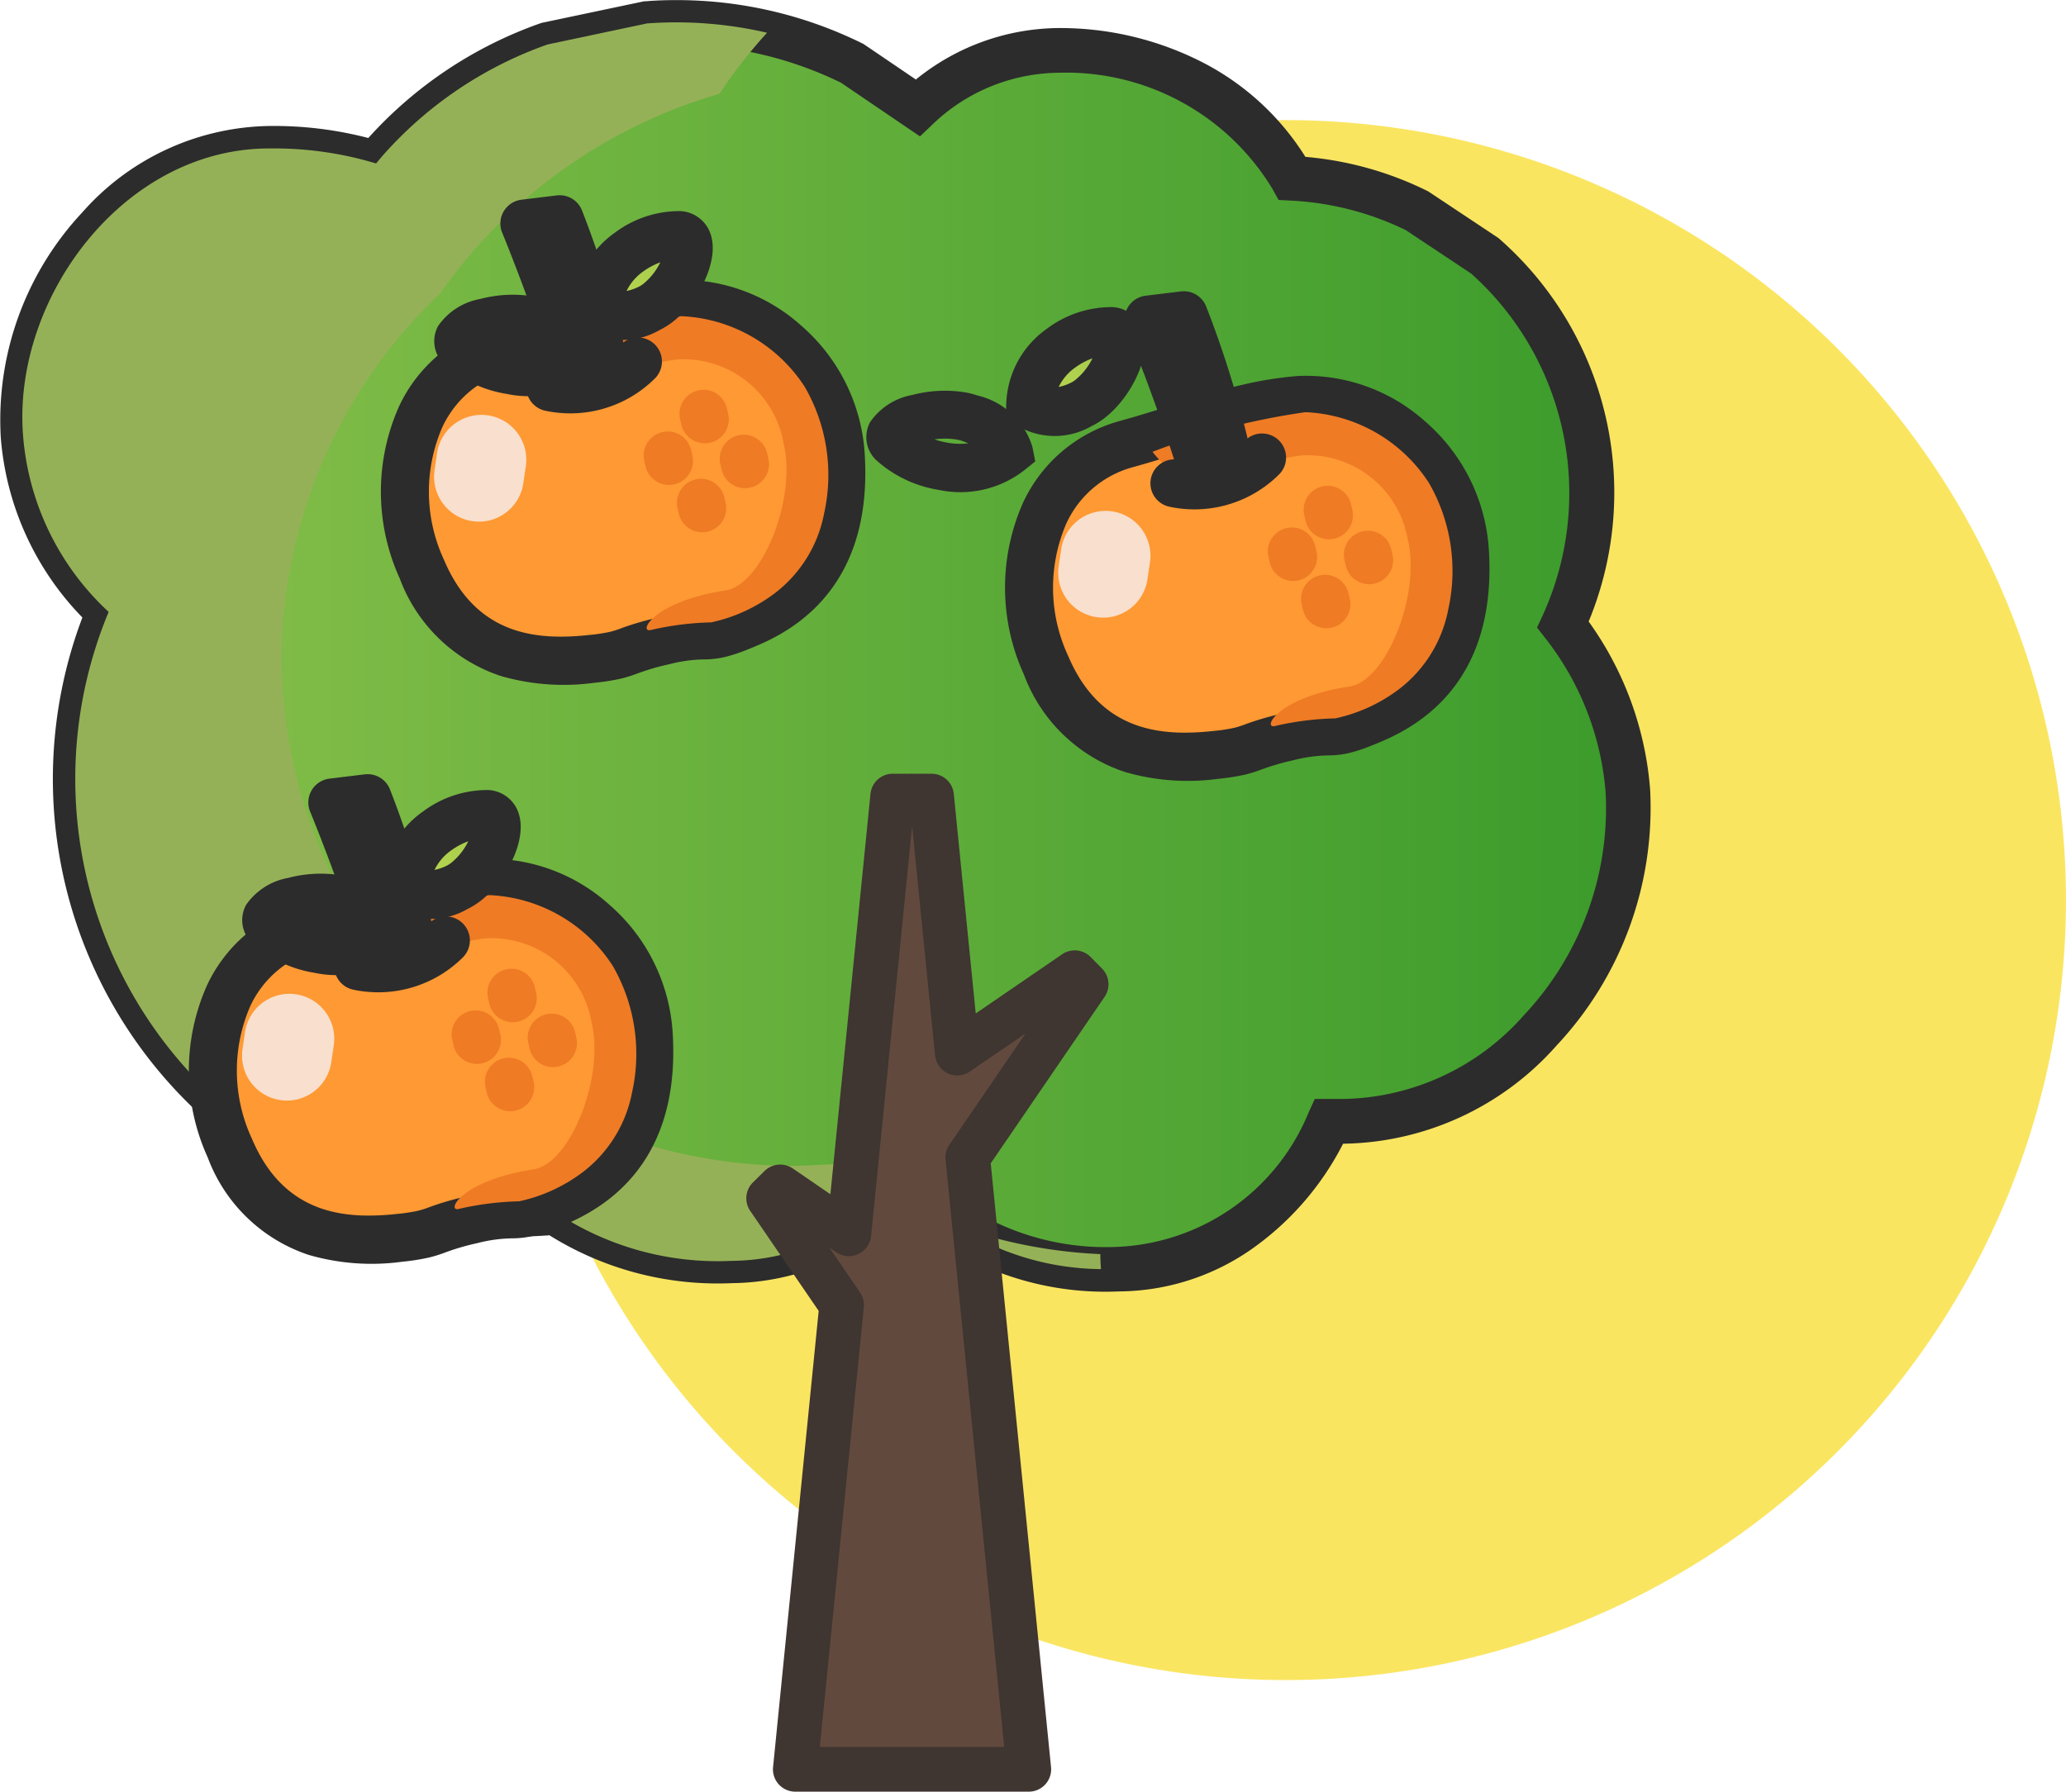 <svg xmlns="http://www.w3.org/2000/svg" xmlns:xlink="http://www.w3.org/1999/xlink" width="86.064" height="74.655" viewBox="0 0 86.064 74.655"><defs><linearGradient id="a" y1="0.5" x2="1" y2="0.5" gradientUnits="objectBoundingBox"><stop offset="0" stop-color="#8dc24c"/><stop offset="1" stop-color="#3a9b2b"/></linearGradient><linearGradient id="b" y1="0.5" x2="1.002" y2="0.5" gradientUnits="objectBoundingBox"><stop offset="0" stop-color="#c0d84d"/><stop offset="1" stop-color="#97c750"/></linearGradient><linearGradient id="c" x1="0" y1="0.501" x2="1" y2="0.501" xlink:href="#b"/></defs><g transform="translate(-499.07 -769.305)"><g transform="translate(-0.867 1.31)"><path d="M32.5,0A32.5,32.5,0,1,1,0,32.5,32.5,32.5,0,0,1,32.5,0Z" transform="translate(521 773)" fill="#fae561"/><g transform="translate(500.867 768.925)" style="isolation:isolate"><g transform="translate(0 0)"><path d="M67.833,32.941a12.914,12.914,0,0,0-2.7-6.923,13.133,13.133,0,0,0-3.258-15.365L59.047,8.777a13.32,13.32,0,0,0-5.2-1.351A10.912,10.912,0,0,0,44.094,2.1a8.636,8.636,0,0,0-5.847,2.389L35.521,2.636A16.441,16.441,0,0,0,26.984.972l-4.152.876a16.441,16.441,0,0,0-6.879,4.64l-.269.319a14.684,14.684,0,0,0-4.465-.625C5.14,6.188.532,12.454.982,18.145a11.2,11.2,0,0,0,3.565,7.348A18.092,18.092,0,0,0,9.324,46.054l3.909,2.62a18.317,18.317,0,0,0,9.474,1.876l.394-.081a12.222,12.222,0,0,0,7.392,2.064,9.33,9.33,0,0,0,5.691-2l3.127.181a11.622,11.622,0,0,0,7.323,2.164c3.915,0,7.185-2.72,8.755-6.16h.625C63.024,46.711,68.333,39.5,67.833,32.941Z" transform="translate(-0.951 -0.926)" fill="url(#a)"/><path d="M46.633,53.807a12.546,12.546,0,0,1-7.652-2.181l-2.509-.146A10.317,10.317,0,0,1,30.5,53.463h-.008a13.223,13.223,0,0,1-7.592-2l-.066.014-.061,0c-.454.032-.916.049-1.371.049a19.346,19.346,0,0,1-8.584-2.02l-.053-.027L8.756,46.793l-.045-.04A19.007,19.007,0,0,1,3.453,25.726a12.091,12.091,0,0,1-3.4-7.508A12.658,12.658,0,0,1,3.449,8.846a10.592,10.592,0,0,1,7.762-3.6,15.605,15.605,0,0,1,4.153.5A17.411,17.411,0,0,1,22.523.97l.057-.02,4.272-.9.062,0C27.347.012,27.786,0,28.22,0A17.463,17.463,0,0,1,35.934,1.8l.057.028,2.183,1.482a9.533,9.533,0,0,1,5.908-2.145h.013a13.019,13.019,0,0,1,6.157,1.5A10.96,10.96,0,0,1,54.4,6.532a14.161,14.161,0,0,1,5.06,1.41l.054.026L62.44,9.913l.047.041A14.063,14.063,0,0,1,66.2,25.894a13.8,13.8,0,0,1,2.559,6.972,14.477,14.477,0,0,1-3.9,10.7,12.08,12.08,0,0,1-8.849,4.086H55.97a12.054,12.054,0,0,1-3.528,4.188A9.749,9.749,0,0,1,46.633,53.807ZM35.885,49.583l3.761.218.225.17a10.683,10.683,0,0,0,6.763,1.976,9.03,9.03,0,0,0,7.909-5.616l.248-.544h1.223A10.243,10.243,0,0,0,63.5,42.3a12.586,12.586,0,0,0,3.407-9.286,11.947,11.947,0,0,0-2.507-6.42l-.35-.447.238-.515a12.277,12.277,0,0,0-2.981-14.236L58.583,9.585A12.319,12.319,0,0,0,53.8,8.355l-.516-.026-.25-.452A10.043,10.043,0,0,0,44.1,3.028a7.682,7.682,0,0,0-5.211,2.132l-.543.519L35.052,3.441A15.6,15.6,0,0,0,28.22,1.856c-.367,0-.738.013-1.1.039l-4.031.85A15.546,15.546,0,0,0,16.657,7.1L16,7.874,15.415,7.7a13.742,13.742,0,0,0-4.182-.586H11.22a8.755,8.755,0,0,0-6.4,3,10.769,10.769,0,0,0-2.907,7.963A10.242,10.242,0,0,0,5.178,24.81l.477.441-.25.6A17.149,17.149,0,0,0,9.893,45.316L13.7,47.869a17.477,17.477,0,0,0,7.7,1.8c.391,0,.787-.013,1.178-.04l.731-.151.33.236A11.272,11.272,0,0,0,30.488,51.6a8.443,8.443,0,0,0,5.12-1.8Z" transform="translate(-0.951 -0.926)" fill="#2c2c2c"/><path d="M32.875,48.576A21.312,21.312,0,0,1,11.751,27.458a21.068,21.068,0,0,1,6.6-15.228A21.506,21.506,0,0,1,29.986,3.906a21.375,21.375,0,0,1,1.989-2.545,16.785,16.785,0,0,0-5-.388l-4.14.876a16.441,16.441,0,0,0-6.879,4.64l-.269.319a14.684,14.684,0,0,0-4.465-.625C5.14,6.189.532,12.455.982,18.146a11.2,11.2,0,0,0,3.565,7.348A18.092,18.092,0,0,0,9.324,46.056l3.909,2.62a18.317,18.317,0,0,0,9.474,1.876l.394-.081a12.222,12.222,0,0,0,7.392,2.064,9.33,9.33,0,0,0,5.691-2l2.539.15a21.563,21.563,0,0,1-3.94-2.183C34.126,48.538,33.5,48.576,32.875,48.576Z" transform="translate(-0.951 -0.927)" fill="#95b157" style="mix-blend-mode:multiply;isolation:isolate"/><path d="M69.19,82.307a20.531,20.531,0,0,1-5.96-1.157,11.256,11.256,0,0,0,5.985,1.782C69.2,82.7,69.19,82.507,69.19,82.307Z" transform="translate(-24.283 -30.981)" fill="#95b157" style="mix-blend-mode:multiply;isolation:isolate"/><path d="M63.9,60.322l-.475-.482-4.9,3.352L57.455,52.48h-1.62L54.009,70.722l-2.858-1.957-.482.475,3.039,4.446L51.777,93.035h9.731l-2.545-25.5Z" transform="translate(-19.578 -20.24)" fill="#614a3d"/><path d="M55.835,51.55h1.62a.93.93,0,0,1,.925.838l.914,9.151,3.6-2.466a.93.93,0,0,1,1.187.114l.475.482a.93.93,0,0,1,.106,1.178l-4.743,6.937,2.512,25.159a.93.93,0,0,1-.925,1.022H51.777a.93.93,0,0,1-.925-1.022l1.9-19.011L49.9,69.765a.93.93,0,0,1,.114-1.187L50.5,68.1A.93.93,0,0,1,51.677,68l1.563,1.071,1.67-16.68A.93.93,0,0,1,55.835,51.55Zm2.689,12.572a.93.93,0,0,1-.925-.838l-.954-9.556-1.71,17.086a.93.93,0,0,1-1.451.675L53.2,71.3l1.275,1.865a.93.93,0,0,1,.158.617L52.8,92.1H60.48L58.037,67.631a.93.93,0,0,1,.158-.617l3.173-4.64L59.05,63.96A.93.93,0,0,1,58.524,64.122Z" transform="translate(-19.578 -20.24)" fill="#3f3531"/></g></g></g><g transform="translate(531.567 784.315) rotate(-13)"><g transform="translate(7.795 1.8)"><g transform="translate(0 0)"><path d="M5.423.321C1.923.471-.638,4.077.14,8.543S4.584,13.582,6.2,13.776a16.73,16.73,0,0,0,3.089-.056c2.022,0,1.567.394,3.161.15S17.339,12.949,18.2,7.9A6.75,6.75,0,0,0,12.906.149C10.412-.223,8.29.2,5.423.321Z" transform="translate(0 4.529)" fill="#f93"/><path d="M10.79-1a15.373,15.373,0,0,1,2.264.16A7.433,7.433,0,0,1,17.813,2.2a7.7,7.7,0,0,1,1.373,5.869c-1.012,5.935-5.21,6.579-6.589,6.79a6.638,6.638,0,0,1-1,.091,3.842,3.842,0,0,1-.856-.1,6.169,6.169,0,0,0-1.457-.129A9.841,9.841,0,0,0,7.9,14.8a5.6,5.6,0,0,1-.732.053,9.185,9.185,0,0,1-1.1-.081A9.416,9.416,0,0,1,2.342,13.62,6.759,6.759,0,0,1-.845,8.715,8.721,8.721,0,0,1,.736,1.725,6.26,6.26,0,0,1,5.38-.678c.868-.035,1.667-.1,2.439-.162C8.839-.922,9.8-1,10.79-1ZM11.6,12.951a4.856,4.856,0,0,0,.7-.068c2.053-.315,4.243-1.173,4.921-5.152a5.719,5.719,0,0,0-1.022-4.358A5.4,5.4,0,0,0,12.76,1.138,13.242,13.242,0,0,0,10.79,1c-.907,0-1.831.075-2.809.154-.792.064-1.611.13-2.517.167a4.286,4.286,0,0,0-3.17,1.659A6.732,6.732,0,0,0,1.125,8.372c.6,3.427,3.087,4.158,5.19,4.412a7.485,7.485,0,0,0,.857.067,3.7,3.7,0,0,0,.492-.038,11.855,11.855,0,0,1,1.621-.091,8.082,8.082,0,0,1,1.86.17A1.984,1.984,0,0,0,11.6,12.951Z" transform="translate(0 4.529)" fill="#2c2c2c"/><path d="M0,1.233a1,1,0,0,1-1-1V0A1,1,0,0,1,0-1,1,1,0,0,1,1,0V.233A1,1,0,0,1,0,1.233Z" transform="translate(13.028 9.405)" fill="#ef7b25"/><path d="M0,1.233a1,1,0,0,1-1-1V0A1,1,0,0,1,0-1,1,1,0,0,1,1,0V.233A1,1,0,0,1,0,1.233Z" transform="translate(14.24 11.605)" fill="#ef7b25"/><path d="M0,2.537a1.865,1.865,0,0,1-.681-.129A1.87,1.87,0,0,1-1.741-.015l.261-.667A1.87,1.87,0,0,1,.943-1.741,1.87,1.87,0,0,1,2,.682l-.261.667A1.871,1.871,0,0,1,0,2.537Z" transform="translate(3.323 9.189)" fill="#f9dfcd"/><path d="M0,1.233a1,1,0,0,1-1-1V0A1,1,0,0,1,0-1,1,1,0,0,1,1,0V.233A1,1,0,0,1,0,1.233Z" transform="translate(11.184 10.761)" fill="#ef7b25"/><path d="M0,1.233a1,1,0,0,1-1-1V0A1,1,0,0,1,0-1,1,1,0,0,1,1,0V.233A1,1,0,0,1,0,1.233Z" transform="translate(12.09 12.994)" fill="#ef7b25"/><path d="M0,.3A29.093,29.093,0,0,1,6.583.125a6.455,6.455,0,0,1,4.344,4.022,7.344,7.344,0,0,1-.394,5.311,5.465,5.465,0,0,1-2.728,2.778,6.747,6.747,0,0,1-2.883.6,12.3,12.3,0,0,0-2.494-.256c-.6.044.244-1.139,3.378-.906,1.539.117,3.767-3.083,3.733-5.433A4.225,4.225,0,0,0,6.061,1.852c-1.706-.239-2.311.556-3.811.378S0,.3,0,.3Z" transform="translate(6.462 5.108)" fill="#ef7b25"/><path d="M0,.228A4,4,0,0,0,3.8,0" transform="translate(7.056 6.666)" fill="#e85252"/><path d="M1.691,1.6a5,5,0,0,1-2.114-.47A1,1,0,0,1-.906-.195,1,1,0,0,1,.422-.679a2.99,2.99,0,0,0,2.85-.171,1,1,0,0,1,1.377.322A1,1,0,0,1,4.328.849,4.991,4.991,0,0,1,1.691,1.6Z" transform="translate(7.056 6.666)" fill="#2c2c2c"/><path d="M.794,6.75C.567,3.372,0,0,0,0L1.472.156a40.838,40.838,0,0,1,.433,6.283Z" transform="translate(7.54)" fill="url(#b)"/><path d="M.794,7.75a1,1,0,0,1-1-.933C-.425,3.531-.981.2-.986.166A1,1,0,0,1-.728-.685,1,1,0,0,1,.105-.994l1.472.156A1,1,0,0,1,2.462.01a41.972,41.972,0,0,1,.444,6.437,1,1,0,0,1-.73.955l-1.111.311A1,1,0,0,1,.794,7.75Z" transform="translate(7.54)" fill="#2c2c2c"/></g></g><g transform="matrix(0.921, -0.391, 0.391, 0.921, 9.265, 3.098)"><g transform="translate(0 0)"><path d="M0,1.186A3.362,3.362,0,0,1,4.542.644c.761.639-1.369,2-2.8,1.746A2.113,2.113,0,0,1,0,1.186Z" transform="translate(0 0)" fill="url(#c)"/><path d="M2.116,3.421a3.131,3.131,0,0,1-.549-.047A3.068,3.068,0,0,1-.949,1.5L-1.115,1-.8.58A3.989,3.989,0,0,1,2.458-1a4.475,4.475,0,0,1,2.727.878,1.4,1.4,0,0,1,.424,1.591C5.2,2.586,3.429,3.421,2.116,3.421Zm-.7-2.171a2,2,0,0,0,.506.155,1.131,1.131,0,0,0,.2.016,2.633,2.633,0,0,0,1.131-.31A2.95,2.95,0,0,0,2.458,1,2.13,2.13,0,0,0,1.413,1.25Z" transform="translate(0 0)" fill="#2c2c2c"/></g></g><g transform="translate(8.009 6.847) rotate(-157)"><g transform="translate(0 0)"><path d="M0,1.075C1.448-.557,4,0,4.8.583S3.355,2.4,1.844,2.166,0,1.075,0,1.075Z" transform="translate(0 0)" fill="url(#c)"/><path d="M2.238,3.194a3.621,3.621,0,0,1-.546-.04A3.133,3.133,0,0,1-.933,1.435L-1.152.866l.4-.456A4.328,4.328,0,0,1,2.6-1a5.1,5.1,0,0,1,2.788.772,1.324,1.324,0,0,1,.518,1.516A2.71,2.71,0,0,1,4.383,2.7,5.342,5.342,0,0,1,2.238,3.194ZM1.725,1.124c.082.02.172.038.27.054a1.62,1.62,0,0,0,.243.017,3.021,3.021,0,0,0,.906-.154A3.761,3.761,0,0,0,2.6,1,3,3,0,0,0,1.725,1.124Z" transform="translate(0 0)" fill="#2c2c2c"/></g></g></g><g transform="translate(513.567 780.315) rotate(-13)"><g transform="translate(0 0)"><g transform="translate(0 0)"><path d="M5.423.321C1.923.471-.638,4.077.14,8.543S4.584,13.582,6.2,13.776a16.73,16.73,0,0,0,3.089-.056c2.022,0,1.567.394,3.161.15S17.339,12.949,18.2,7.9A6.75,6.75,0,0,0,12.906.149C10.412-.223,8.29.2,5.423.321Z" transform="translate(0 4.529)" fill="#f93"/><path d="M10.79-1a15.373,15.373,0,0,1,2.264.16A7.433,7.433,0,0,1,17.813,2.2a7.7,7.7,0,0,1,1.373,5.869c-1.012,5.935-5.21,6.579-6.589,6.79a6.638,6.638,0,0,1-1,.091,3.842,3.842,0,0,1-.856-.1,6.169,6.169,0,0,0-1.457-.129A9.841,9.841,0,0,0,7.9,14.8a5.6,5.6,0,0,1-.732.053,9.185,9.185,0,0,1-1.1-.081A9.416,9.416,0,0,1,2.342,13.62,6.759,6.759,0,0,1-.845,8.715,8.721,8.721,0,0,1,.736,1.725,6.26,6.26,0,0,1,5.38-.678c.868-.035,1.667-.1,2.439-.162C8.839-.922,9.8-1,10.79-1ZM11.6,12.951a4.856,4.856,0,0,0,.7-.068c2.053-.315,4.243-1.173,4.921-5.152a5.719,5.719,0,0,0-1.022-4.358A5.4,5.4,0,0,0,12.76,1.138,13.242,13.242,0,0,0,10.79,1c-.907,0-1.831.075-2.809.154-.792.064-1.611.13-2.517.167a4.286,4.286,0,0,0-3.17,1.659A6.732,6.732,0,0,0,1.125,8.372c.6,3.427,3.087,4.158,5.19,4.412a7.485,7.485,0,0,0,.857.067,3.7,3.7,0,0,0,.492-.038,11.855,11.855,0,0,1,1.621-.091,8.082,8.082,0,0,1,1.86.17A1.984,1.984,0,0,0,11.6,12.951Z" transform="translate(0 4.529)" fill="#2c2c2c"/><path d="M0,1.233a1,1,0,0,1-1-1V0A1,1,0,0,1,0-1,1,1,0,0,1,1,0V.233A1,1,0,0,1,0,1.233Z" transform="translate(13.028 9.405)" fill="#ef7b25"/><path d="M0,1.233a1,1,0,0,1-1-1V0A1,1,0,0,1,0-1,1,1,0,0,1,1,0V.233A1,1,0,0,1,0,1.233Z" transform="translate(14.24 11.605)" fill="#ef7b25"/><path d="M0,2.537a1.865,1.865,0,0,1-.681-.129A1.87,1.87,0,0,1-1.741-.015l.261-.667A1.87,1.87,0,0,1,.943-1.741,1.87,1.87,0,0,1,2,.682l-.261.667A1.871,1.871,0,0,1,0,2.537Z" transform="translate(3.323 9.189)" fill="#f9dfcd"/><path d="M0,1.233a1,1,0,0,1-1-1V0A1,1,0,0,1,0-1,1,1,0,0,1,1,0V.233A1,1,0,0,1,0,1.233Z" transform="translate(11.184 10.761)" fill="#ef7b25"/><path d="M0,1.233a1,1,0,0,1-1-1V0A1,1,0,0,1,0-1,1,1,0,0,1,1,0V.233A1,1,0,0,1,0,1.233Z" transform="translate(12.09 12.994)" fill="#ef7b25"/><path d="M0,.3A29.093,29.093,0,0,1,6.583.125a6.455,6.455,0,0,1,4.344,4.022,7.344,7.344,0,0,1-.394,5.311,5.465,5.465,0,0,1-2.728,2.778,6.747,6.747,0,0,1-2.883.6,12.3,12.3,0,0,0-2.494-.256c-.6.044.244-1.139,3.378-.906,1.539.117,3.767-3.083,3.733-5.433A4.225,4.225,0,0,0,6.061,1.852c-1.706-.239-2.311.556-3.811.378S0,.3,0,.3Z" transform="translate(6.462 5.108)" fill="#ef7b25"/><path d="M0,.228A4,4,0,0,0,3.8,0" transform="translate(7.056 6.666)" fill="#e85252"/><path d="M1.691,1.6a5,5,0,0,1-2.114-.47A1,1,0,0,1-.906-.195,1,1,0,0,1,.422-.679a2.99,2.99,0,0,0,2.85-.171,1,1,0,0,1,1.377.322A1,1,0,0,1,4.328.849,4.991,4.991,0,0,1,1.691,1.6Z" transform="translate(7.056 6.666)" fill="#2c2c2c"/><path d="M.794,6.75C.567,3.372,0,0,0,0L1.472.156a40.838,40.838,0,0,1,.433,6.283Z" transform="translate(7.54)" fill="url(#b)"/><path d="M.794,7.75a1,1,0,0,1-1-.933C-.425,3.531-.981.2-.986.166A1,1,0,0,1-.728-.685,1,1,0,0,1,.105-.994l1.472.156A1,1,0,0,1,2.462.01a41.972,41.972,0,0,1,.444,6.437,1,1,0,0,1-.73.955l-1.111.311A1,1,0,0,1,.794,7.75Z" transform="translate(7.54)" fill="#2c2c2c"/></g></g><g transform="matrix(0.921, -0.391, 0.391, 0.921, 9.265, 3.098)"><g transform="translate(0 0)"><path d="M0,1.186A3.362,3.362,0,0,1,4.542.644c.761.639-1.369,2-2.8,1.746A2.113,2.113,0,0,1,0,1.186Z" transform="translate(0 0)" fill="url(#c)"/><path d="M2.116,3.421a3.131,3.131,0,0,1-.549-.047A3.068,3.068,0,0,1-.949,1.5L-1.115,1-.8.58A3.989,3.989,0,0,1,2.458-1a4.475,4.475,0,0,1,2.727.878,1.4,1.4,0,0,1,.424,1.591C5.2,2.586,3.429,3.421,2.116,3.421Zm-.7-2.171a2,2,0,0,0,.506.155,1.131,1.131,0,0,0,.2.016,2.633,2.633,0,0,0,1.131-.31A2.95,2.95,0,0,0,2.458,1,2.13,2.13,0,0,0,1.413,1.25Z" transform="translate(0 0)" fill="#2c2c2c"/></g></g><g transform="translate(8.009 6.847) rotate(-157)"><g transform="translate(0 0)"><path d="M0,1.075C1.448-.557,4,0,4.8.583S3.355,2.4,1.844,2.166,0,1.075,0,1.075Z" transform="translate(0 0)" fill="url(#c)"/><path d="M2.238,3.194a3.621,3.621,0,0,1-.546-.04A3.133,3.133,0,0,1-.933,1.435L-1.152.866l.4-.456A4.328,4.328,0,0,1,2.6-1a5.1,5.1,0,0,1,2.788.772,1.324,1.324,0,0,1,.518,1.516A2.71,2.71,0,0,1,4.383,2.7,5.342,5.342,0,0,1,2.238,3.194ZM1.725,1.124c.082.02.172.038.27.054a1.62,1.62,0,0,0,.243.017,3.021,3.021,0,0,0,.906-.154A3.761,3.761,0,0,0,2.6,1,3,3,0,0,0,1.725,1.124Z" transform="translate(0 0)" fill="#2c2c2c"/></g></g></g><g transform="translate(505.567 804.438) rotate(-13)"><g transform="translate(0 0)"><g transform="translate(0 0)"><path d="M5.423.321C1.923.471-.638,4.077.14,8.543S4.584,13.582,6.2,13.776a16.73,16.73,0,0,0,3.089-.056c2.022,0,1.567.394,3.161.15S17.339,12.949,18.2,7.9A6.75,6.75,0,0,0,12.906.149C10.412-.223,8.29.2,5.423.321Z" transform="translate(0 4.529)" fill="#f93"/><path d="M10.79-1a15.373,15.373,0,0,1,2.264.16A7.433,7.433,0,0,1,17.813,2.2a7.7,7.7,0,0,1,1.373,5.869c-1.012,5.935-5.21,6.579-6.589,6.79a6.638,6.638,0,0,1-1,.091,3.842,3.842,0,0,1-.856-.1,6.169,6.169,0,0,0-1.457-.129A9.841,9.841,0,0,0,7.9,14.8a5.6,5.6,0,0,1-.732.053,9.185,9.185,0,0,1-1.1-.081A9.416,9.416,0,0,1,2.342,13.62,6.759,6.759,0,0,1-.845,8.715,8.721,8.721,0,0,1,.736,1.725,6.26,6.26,0,0,1,5.38-.678c.868-.035,1.667-.1,2.439-.162C8.839-.922,9.8-1,10.79-1ZM11.6,12.951a4.856,4.856,0,0,0,.7-.068c2.053-.315,4.243-1.173,4.921-5.152a5.719,5.719,0,0,0-1.022-4.358A5.4,5.4,0,0,0,12.76,1.138,13.242,13.242,0,0,0,10.79,1c-.907,0-1.831.075-2.809.154-.792.064-1.611.13-2.517.167a4.286,4.286,0,0,0-3.17,1.659A6.732,6.732,0,0,0,1.125,8.372c.6,3.427,3.087,4.158,5.19,4.412a7.485,7.485,0,0,0,.857.067,3.7,3.7,0,0,0,.492-.038,11.855,11.855,0,0,1,1.621-.091,8.082,8.082,0,0,1,1.86.17A1.984,1.984,0,0,0,11.6,12.951Z" transform="translate(0 4.529)" fill="#2c2c2c"/><path d="M0,1.233a1,1,0,0,1-1-1V0A1,1,0,0,1,0-1,1,1,0,0,1,1,0V.233A1,1,0,0,1,0,1.233Z" transform="translate(13.028 9.405)" fill="#ef7b25"/><path d="M0,1.233a1,1,0,0,1-1-1V0A1,1,0,0,1,0-1,1,1,0,0,1,1,0V.233A1,1,0,0,1,0,1.233Z" transform="translate(14.24 11.605)" fill="#ef7b25"/><path d="M0,2.537a1.865,1.865,0,0,1-.681-.129A1.87,1.87,0,0,1-1.741-.015l.261-.667A1.87,1.87,0,0,1,.943-1.741,1.87,1.87,0,0,1,2,.682l-.261.667A1.871,1.871,0,0,1,0,2.537Z" transform="translate(3.323 9.189)" fill="#f9dfcd"/><path d="M0,1.233a1,1,0,0,1-1-1V0A1,1,0,0,1,0-1,1,1,0,0,1,1,0V.233A1,1,0,0,1,0,1.233Z" transform="translate(11.184 10.761)" fill="#ef7b25"/><path d="M0,1.233a1,1,0,0,1-1-1V0A1,1,0,0,1,0-1,1,1,0,0,1,1,0V.233A1,1,0,0,1,0,1.233Z" transform="translate(12.09 12.994)" fill="#ef7b25"/><path d="M0,.3A29.093,29.093,0,0,1,6.583.125a6.455,6.455,0,0,1,4.344,4.022,7.344,7.344,0,0,1-.394,5.311,5.465,5.465,0,0,1-2.728,2.778,6.747,6.747,0,0,1-2.883.6,12.3,12.3,0,0,0-2.494-.256c-.6.044.244-1.139,3.378-.906,1.539.117,3.767-3.083,3.733-5.433A4.225,4.225,0,0,0,6.061,1.852c-1.706-.239-2.311.556-3.811.378S0,.3,0,.3Z" transform="translate(6.462 5.108)" fill="#ef7b25"/><path d="M0,.228A4,4,0,0,0,3.8,0" transform="translate(7.056 6.666)" fill="#e85252"/><path d="M1.691,1.6a5,5,0,0,1-2.114-.47A1,1,0,0,1-.906-.195,1,1,0,0,1,.422-.679a2.99,2.99,0,0,0,2.85-.171,1,1,0,0,1,1.377.322A1,1,0,0,1,4.328.849,4.991,4.991,0,0,1,1.691,1.6Z" transform="translate(7.056 6.666)" fill="#2c2c2c"/><path d="M.794,6.75C.567,3.372,0,0,0,0L1.472.156a40.838,40.838,0,0,1,.433,6.283Z" transform="translate(7.54)" fill="url(#b)"/><path d="M.794,7.75a1,1,0,0,1-1-.933C-.425,3.531-.981.2-.986.166A1,1,0,0,1-.728-.685,1,1,0,0,1,.105-.994l1.472.156A1,1,0,0,1,2.462.01a41.972,41.972,0,0,1,.444,6.437,1,1,0,0,1-.73.955l-1.111.311A1,1,0,0,1,.794,7.75Z" transform="translate(7.54)" fill="#2c2c2c"/></g></g><g transform="matrix(0.921, -0.391, 0.391, 0.921, 9.265, 3.098)"><g transform="translate(0 0)"><path d="M0,1.186A3.362,3.362,0,0,1,4.542.644c.761.639-1.369,2-2.8,1.746A2.113,2.113,0,0,1,0,1.186Z" transform="translate(0 0)" fill="url(#c)"/><path d="M2.116,3.421a3.131,3.131,0,0,1-.549-.047A3.068,3.068,0,0,1-.949,1.5L-1.115,1-.8.58A3.989,3.989,0,0,1,2.458-1a4.475,4.475,0,0,1,2.727.878,1.4,1.4,0,0,1,.424,1.591C5.2,2.586,3.429,3.421,2.116,3.421Zm-.7-2.171a2,2,0,0,0,.506.155,1.131,1.131,0,0,0,.2.016,2.633,2.633,0,0,0,1.131-.31A2.95,2.95,0,0,0,2.458,1,2.13,2.13,0,0,0,1.413,1.25Z" transform="translate(0 0)" fill="#2c2c2c"/></g></g><g transform="translate(8.009 6.847) rotate(-157)"><g transform="translate(0 0)"><path d="M0,1.075C1.448-.557,4,0,4.8.583S3.355,2.4,1.844,2.166,0,1.075,0,1.075Z" transform="translate(0 0)" fill="url(#c)"/><path d="M2.238,3.194a3.621,3.621,0,0,1-.546-.04A3.133,3.133,0,0,1-.933,1.435L-1.152.866l.4-.456A4.328,4.328,0,0,1,2.6-1a5.1,5.1,0,0,1,2.788.772,1.324,1.324,0,0,1,.518,1.516A2.71,2.71,0,0,1,4.383,2.7,5.342,5.342,0,0,1,2.238,3.194ZM1.725,1.124c.082.02.172.038.27.054a1.62,1.62,0,0,0,.243.017,3.021,3.021,0,0,0,.906-.154A3.761,3.761,0,0,0,2.6,1,3,3,0,0,0,1.725,1.124Z" transform="translate(0 0)" fill="#2c2c2c"/></g></g></g></g></svg>